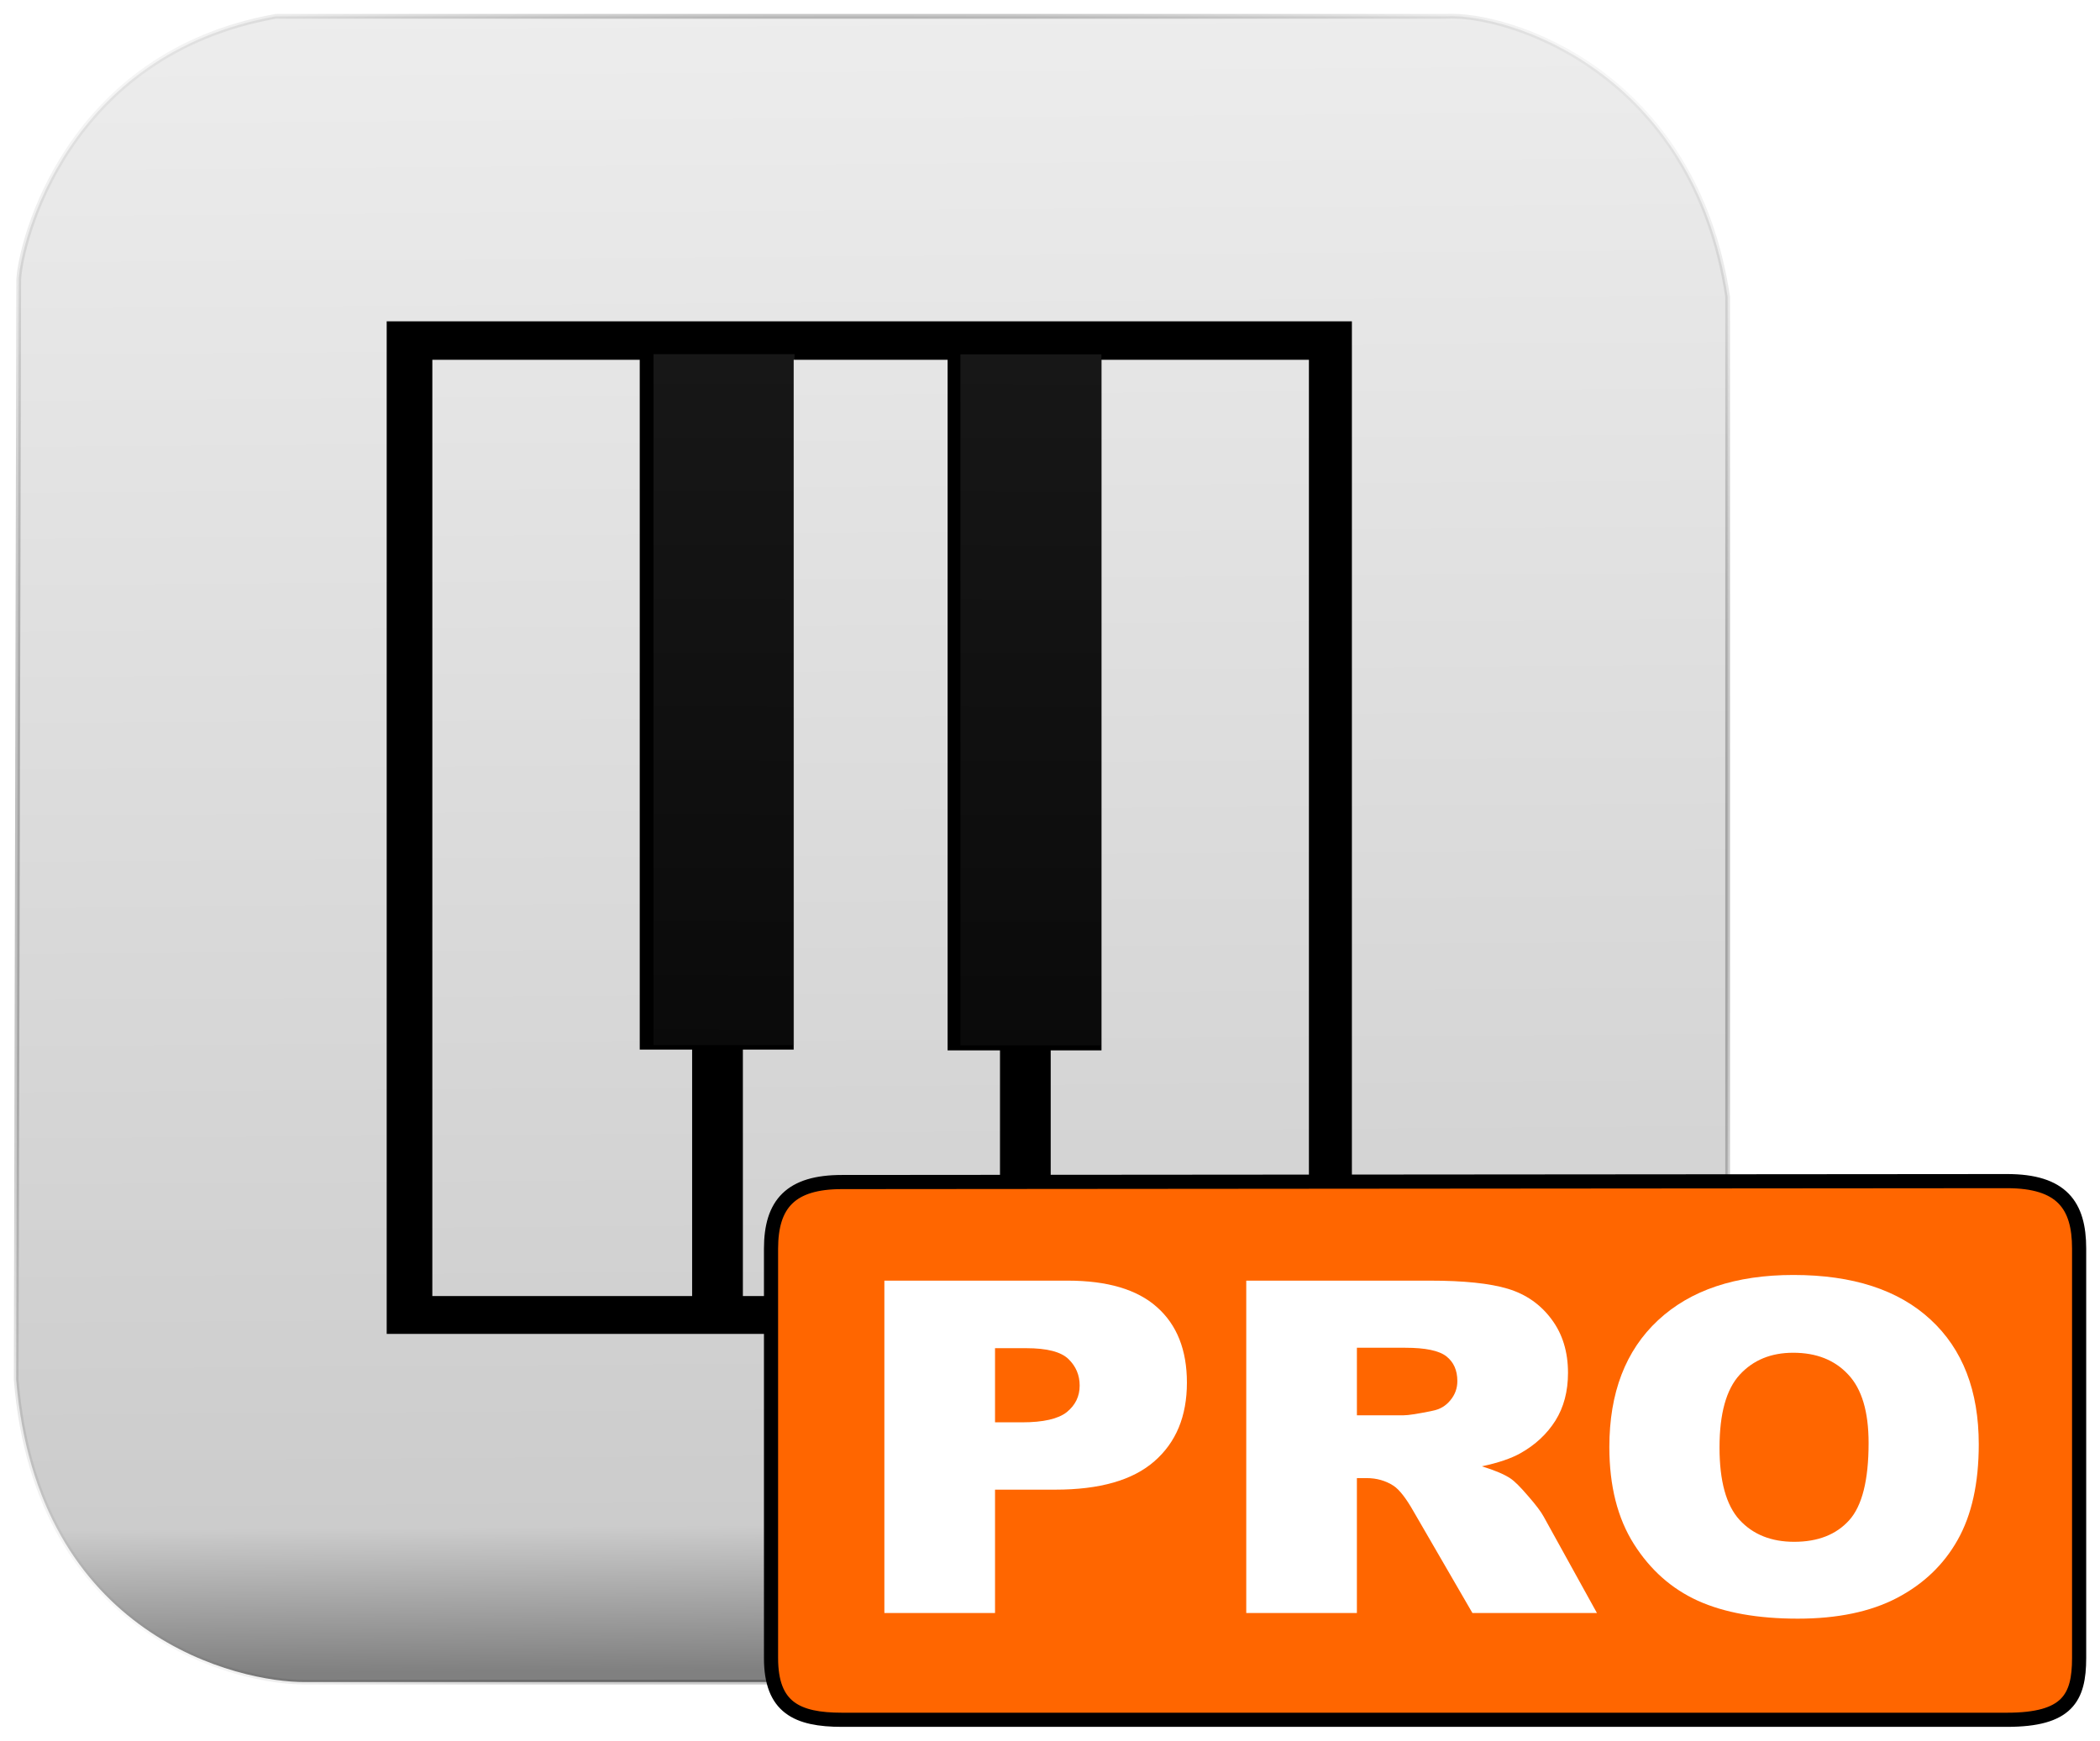 <?xml version="1.0" encoding="UTF-8" standalone="no"?>
<!-- Created with Inkscape (http://www.inkscape.org/) -->

<svg
   xmlns:dc="http://purl.org/dc/elements/1.1/"
   xmlns:cc="http://creativecommons.org/ns#"
   xmlns:rdf="http://www.w3.org/1999/02/22-rdf-syntax-ns#"
   xmlns:svg="http://www.w3.org/2000/svg"
   xmlns="http://www.w3.org/2000/svg"
   xmlns:xlink="http://www.w3.org/1999/xlink"
   xmlns:sodipodi="http://sodipodi.sourceforge.net/DTD/sodipodi-0.dtd"
   xmlns:inkscape="http://www.inkscape.org/namespaces/inkscape"
   width="152.124mm"
   height="126.115mm"
   viewBox="0 0 152.124 126.115"
   version="1.1"
   id="svg8"
   inkscape:version="0.92.1 r15371"
   sodipodi:docname="ritmo.svg">
  <defs
     id="defs2">
    <filter
       style="color-interpolation-filters:sRGB"
       inkscape:label="Drop Shadow"
       id="filter5200">
      <feFlood
         flood-opacity="0.8"
         flood-color="rgb(0,0,0)"
         result="flood"
         id="feFlood5190" />
      <feComposite
         in="flood"
         in2="SourceGraphic"
         operator="in"
         result="composite1"
         id="feComposite5192" />
      <feGaussianBlur
         in="composite1"
         stdDeviation="1.2"
         result="blur"
         id="feGaussianBlur5194" />
      <feOffset
         dx="1"
         dy="1.6"
         result="offset"
         id="feOffset5196" />
      <feComposite
         in="SourceGraphic"
         in2="offset"
         operator="over"
         result="composite2"
         id="feComposite5198" />
    </filter>
    <filter
       style="color-interpolation-filters:sRGB"
       inkscape:label="Drop Shadow"
       id="filter5212">
      <feFlood
         flood-opacity="0.8"
         flood-color="rgb(0,0,0)"
         result="flood"
         id="feFlood5202" />
      <feComposite
         in="flood"
         in2="SourceGraphic"
         operator="in"
         result="composite1"
         id="feComposite5204" />
      <feGaussianBlur
         in="composite1"
         stdDeviation="1.2"
         result="blur"
         id="feGaussianBlur5206" />
      <feOffset
         dx="1"
         dy="1.6"
         result="offset"
         id="feOffset5208" />
      <feComposite
         in="SourceGraphic"
         in2="offset"
         operator="over"
         result="composite2"
         id="feComposite5210" />
    </filter>
    <linearGradient
       inkscape:collect="always"
       xlink:href="#linearGradient6442"
       id="linearGradient6444"
       x1="127.189"
       y1="-1.223"
       x2="128.512"
       y2="179.638"
       gradientUnits="userSpaceOnUse"
       gradientTransform="translate(-41.388,-5.67)" />
    <linearGradient
       inkscape:collect="always"
       id="linearGradient6442">
      <stop
         style="stop-color:#ffffff;stop-opacity:1"
         offset="0"
         id="stop6438" />
      <stop
         id="stop6448"
         offset="0.942"
         style="stop-color:#cccccc;stop-opacity:1" />
      <stop
         style="stop-color:#808080;stop-opacity:1"
         offset="1"
         id="stop6440" />
    </linearGradient>
    <radialGradient
       inkscape:collect="always"
       xlink:href="#linearGradient6512"
       id="radialGradient6514"
       cx="143.155"
       cy="120.137"
       fx="143.155"
       fy="120.137"
       r="62.511"
       gradientTransform="matrix(0.096,-1.249,1.319,0.101,-70.482,281.067)"
       gradientUnits="userSpaceOnUse" />
    <linearGradient
       inkscape:collect="always"
       id="linearGradient6512">
      <stop
         style="stop-color:#000000;stop-opacity:1;"
         offset="0"
         id="stop6508" />
      <stop
         style="stop-color:#000000;stop-opacity:0"
         offset="1"
         id="stop6510" />
    </linearGradient>
    <linearGradient
       inkscape:collect="always"
       xlink:href="#linearGradient7594"
       id="linearGradient7598"
       gradientUnits="userSpaceOnUse"
       x1="132.352"
       y1="86.018"
       x2="132.218"
       y2="141.009"
       gradientTransform="matrix(0.916,0,0,0.992,11.066,0.679)" />
    <linearGradient
       inkscape:collect="always"
       id="linearGradient7594">
      <stop
         style="stop-color:#cccccc;stop-opacity:1"
         offset="0"
         id="stop7590" />
      <stop
         style="stop-color:#4d4d4d;stop-opacity:1"
         offset="1"
         id="stop7592" />
    </linearGradient>
    <filter
       inkscape:collect="always"
       style="color-interpolation-filters:sRGB"
       id="filter7608"
       x="-0.123"
       width="1.246"
       y="-0.025"
       height="1.051">
      <feGaussianBlur
         inkscape:collect="always"
         stdDeviation="0.523"
         id="feGaussianBlur7610" />
    </filter>
    <filter
       inkscape:collect="always"
       style="color-interpolation-filters:sRGB"
       id="filter7608-5"
       x="-0.123"
       width="1.246"
       y="-0.025"
       height="1.051">
      <feGaussianBlur
         inkscape:collect="always"
         stdDeviation="0.523"
         id="feGaussianBlur7610-2" />
    </filter>
    <linearGradient
       inkscape:collect="always"
       xlink:href="#linearGradient7594"
       id="linearGradient5383"
       gradientUnits="userSpaceOnUse"
       gradientTransform="matrix(0.916,0,0,0.992,11.066,0.679)"
       x1="132.352"
       y1="86.018"
       x2="132.218"
       y2="141.009" />
  </defs>
  <sodipodi:namedview
     id="base"
     pagecolor="#ffffff"
     bordercolor="#666666"
     borderopacity="1.0"
     inkscape:pageopacity="0.0"
     inkscape:pageshadow="2"
     inkscape:zoom="0.9050967"
     inkscape:cx="312.5111"
     inkscape:cy="183.73727"
     inkscape:document-units="mm"
     inkscape:current-layer="layer1"
     showgrid="false"
     showguides="true"
     inkscape:guide-bbox="true"
     inkscape:window-width="1261"
     inkscape:window-height="1368"
     inkscape:window-x="2729"
     inkscape:window-y="0"
     inkscape:window-maximized="0"
     fit-margin-top="1"
     fit-margin-left="1"
     fit-margin-right="1"
     fit-margin-bottom="1" />
  <g
     inkscape:label="Layer 1"
     inkscape:groupmode="layer"
     id="layer1"
     transform="translate(-38.606,-52.946)">
    <g
       transform="translate(-3e-6,-4.0000002e-6)"
       id="g7719">
      <g
         id="g7704">
        <path
           style="opacity:1;fill:url(#linearGradient6444);fill-opacity:1;stroke:url(#radialGradient6514);stroke-width:0.343;stroke-linecap:round;stroke-linejoin:round;stroke-miterlimit:4;stroke-dasharray:none;stroke-opacity:1;paint-order:markers fill stroke"
           d="m 58.586,54.129 h 84.749 c 4.546,-0.267 17.982,4.005 20.421,20.32 V 174.817 H 60.665 c -4.629,0.018 -19.378,-3.183 -20.887,-21.921 L 39.963,73.191 C 40.105,70.496 43.426,56.822 58.586,54.129 Z"
           id="rect4817-8"
           inkscape:connector-curvature="0"
           sodipodi:nodetypes="cccccccc" />
        <g
           id="g7687">
          <path
             id="rect4824"
             d="M 66.618,76.229 V 149.591 H 136.537 V 76.229 Z m 3.307,2.785 h 15.024 v 49.976 h 3.795 v 17.859 h -18.82 z m 26.175,0 h 11.15 v 50.033 h 3.795 v 17.803 H 92.42 v -17.859 h 3.68 z m 22.3,0 h 15.024 v 67.836 h -18.705 v -17.803 h 3.68 z"
             style="opacity:1;fill:#000000;fill-opacity:1;stroke:none;stroke-width:2.758;stroke-linecap:butt;stroke-linejoin:miter;stroke-miterlimit:4;stroke-dasharray:none;stroke-opacity:1;paint-order:markers fill stroke"
             inkscape:connector-curvature="0" />
          <g
             transform="matrix(1,0,0,0.99,-41.388,-4.285)"
             id="g7655">
            <rect
               style="opacity:0.334;fill:url(#linearGradient5383);fill-opacity:1;stroke:none;stroke-width:0.327;stroke-linecap:butt;stroke-linejoin:round;stroke-miterlimit:4;stroke-dasharray:none;stroke-opacity:1;paint-order:markers fill stroke;filter:url(#filter7608)"
               id="rect7588"
               width="10.215"
               height="49.575"
               x="126.806"
               y="84.683"
               transform="matrix(1,0,0,1.02,0.529,-2.652)" />
            <rect
               style="opacity:0.334;fill:url(#linearGradient7598);fill-opacity:1;stroke:none;stroke-width:0.327;stroke-linecap:butt;stroke-linejoin:round;stroke-miterlimit:4;stroke-dasharray:none;stroke-opacity:1;paint-order:markers fill stroke;filter:url(#filter7608-5)"
               id="rect7588-7"
               width="10.215"
               height="49.575"
               x="126.806"
               y="84.683"
               transform="matrix(1,0,0,1.02,22.76,-2.631)" />
          </g>
        </g>
      </g>
      <g
         transform="translate(12.349,-23.526)"
         id="g4815">
        <path
           inkscape:connector-curvature="0"
           id="rect4294-2"
           d="m 87.242,162.115 84.403,-0.067 c 3.964,0 5.224,1.747 5.224,4.884 v 29.667 c 0,2.896 -0.854,4.477 -5.224,4.477 H 87.254 c -3.277,0 -5.144,-0.897 -5.144,-4.477 v -29.652 c 0,-3.258 1.44,-4.832 5.131,-4.832 z"
           style="fill:#ff6600;fill-opacity:1;stroke:#000000;stroke-width:1.025;stroke-linecap:round;stroke-linejoin:round;stroke-miterlimit:4;stroke-dasharray:none;stroke-opacity:1;paint-order:markers fill stroke"
           sodipodi:nodetypes="ccccccccc" />
        <g
           id="text4290-1"
           style="font-style:normal;font-weight:normal;font-size:40px;line-height:125%;font-family:sans-serif;letter-spacing:0px;word-spacing:0px;fill:#000000;fill-opacity:1;stroke:none;stroke-width:1px;stroke-linecap:butt;stroke-linejoin:miter;stroke-opacity:1"
           transform="matrix(0.902,0,0,0.841,-206.234,-368.053)">
          <path
             inkscape:connector-curvature="0"
             id="path4315-5"
             style="font-style:normal;font-variant:normal;font-weight:900;font-stretch:normal;font-family:Arial;-inkscape-font-specification:'Arial Heavy';fill:#ffffff"
             d="m 328.775,638.896 h 14.707 q 4.805,0 7.188,2.285 2.402,2.285 2.402,6.504 0,4.336 -2.617,6.777 -2.598,2.441 -7.949,2.441 h -4.844 v 10.625 h -8.887 z m 8.887,12.207 h 2.168 q 2.559,0 3.594,-0.879 1.035,-0.898 1.035,-2.285 0,-1.348 -0.898,-2.285 -0.898,-0.938 -3.379,-0.938 h -2.52 z" />
          <path
             inkscape:connector-curvature="0"
             id="path4317-9"
             style="font-style:normal;font-variant:normal;font-weight:900;font-stretch:normal;font-family:Arial;-inkscape-font-specification:'Arial Heavy';fill:#ffffff"
             d="m 357.838,667.529 v -28.633 h 14.746 q 4.102,0 6.27,0.703 2.168,0.703 3.496,2.617 1.328,1.895 1.328,4.629 0,2.383 -1.016,4.121 -1.016,1.719 -2.793,2.793 -1.133,0.684 -3.105,1.133 1.582,0.527 2.305,1.055 0.488,0.352 1.406,1.504 0.938,1.152 1.25,1.777 l 4.277,8.301 h -10 l -4.727,-8.75 q -0.898,-1.699 -1.602,-2.207 -0.957,-0.664 -2.168,-0.664 h -0.781 v 11.621 z m 8.887,-17.031 h 3.73 q 0.605,0 2.344,-0.391 0.879,-0.176 1.426,-0.898 0.566,-0.723 0.566,-1.66 0,-1.387 -0.879,-2.129 -0.879,-0.742 -3.301,-0.742 h -3.887 z" />
          <path
             inkscape:connector-curvature="0"
             id="path4319-4"
             style="font-style:normal;font-variant:normal;font-weight:900;font-stretch:normal;font-family:Arial;-inkscape-font-specification:'Arial Heavy';fill:#ffffff"
             d="m 386.998,653.232 q 0,-7.012 3.906,-10.918 3.906,-3.906 10.879,-3.906 7.148,0 11.016,3.848 3.867,3.828 3.867,10.742 0,5.02 -1.699,8.242 -1.68,3.203 -4.883,5 -3.184,1.777 -7.949,1.777 -4.844,0 -8.027,-1.543 -3.164,-1.543 -5.137,-4.883 -1.973,-3.34 -1.973,-8.359 z m 8.848,0.039 q 0,4.336 1.602,6.23 1.621,1.895 4.395,1.895 2.852,0 4.414,-1.855 1.562,-1.855 1.562,-6.66 0,-4.043 -1.641,-5.898 -1.621,-1.875 -4.414,-1.875 -2.676,0 -4.297,1.895 -1.621,1.895 -1.621,6.27 z" />
        </g>
      </g>
    </g>
  </g>
</svg>

